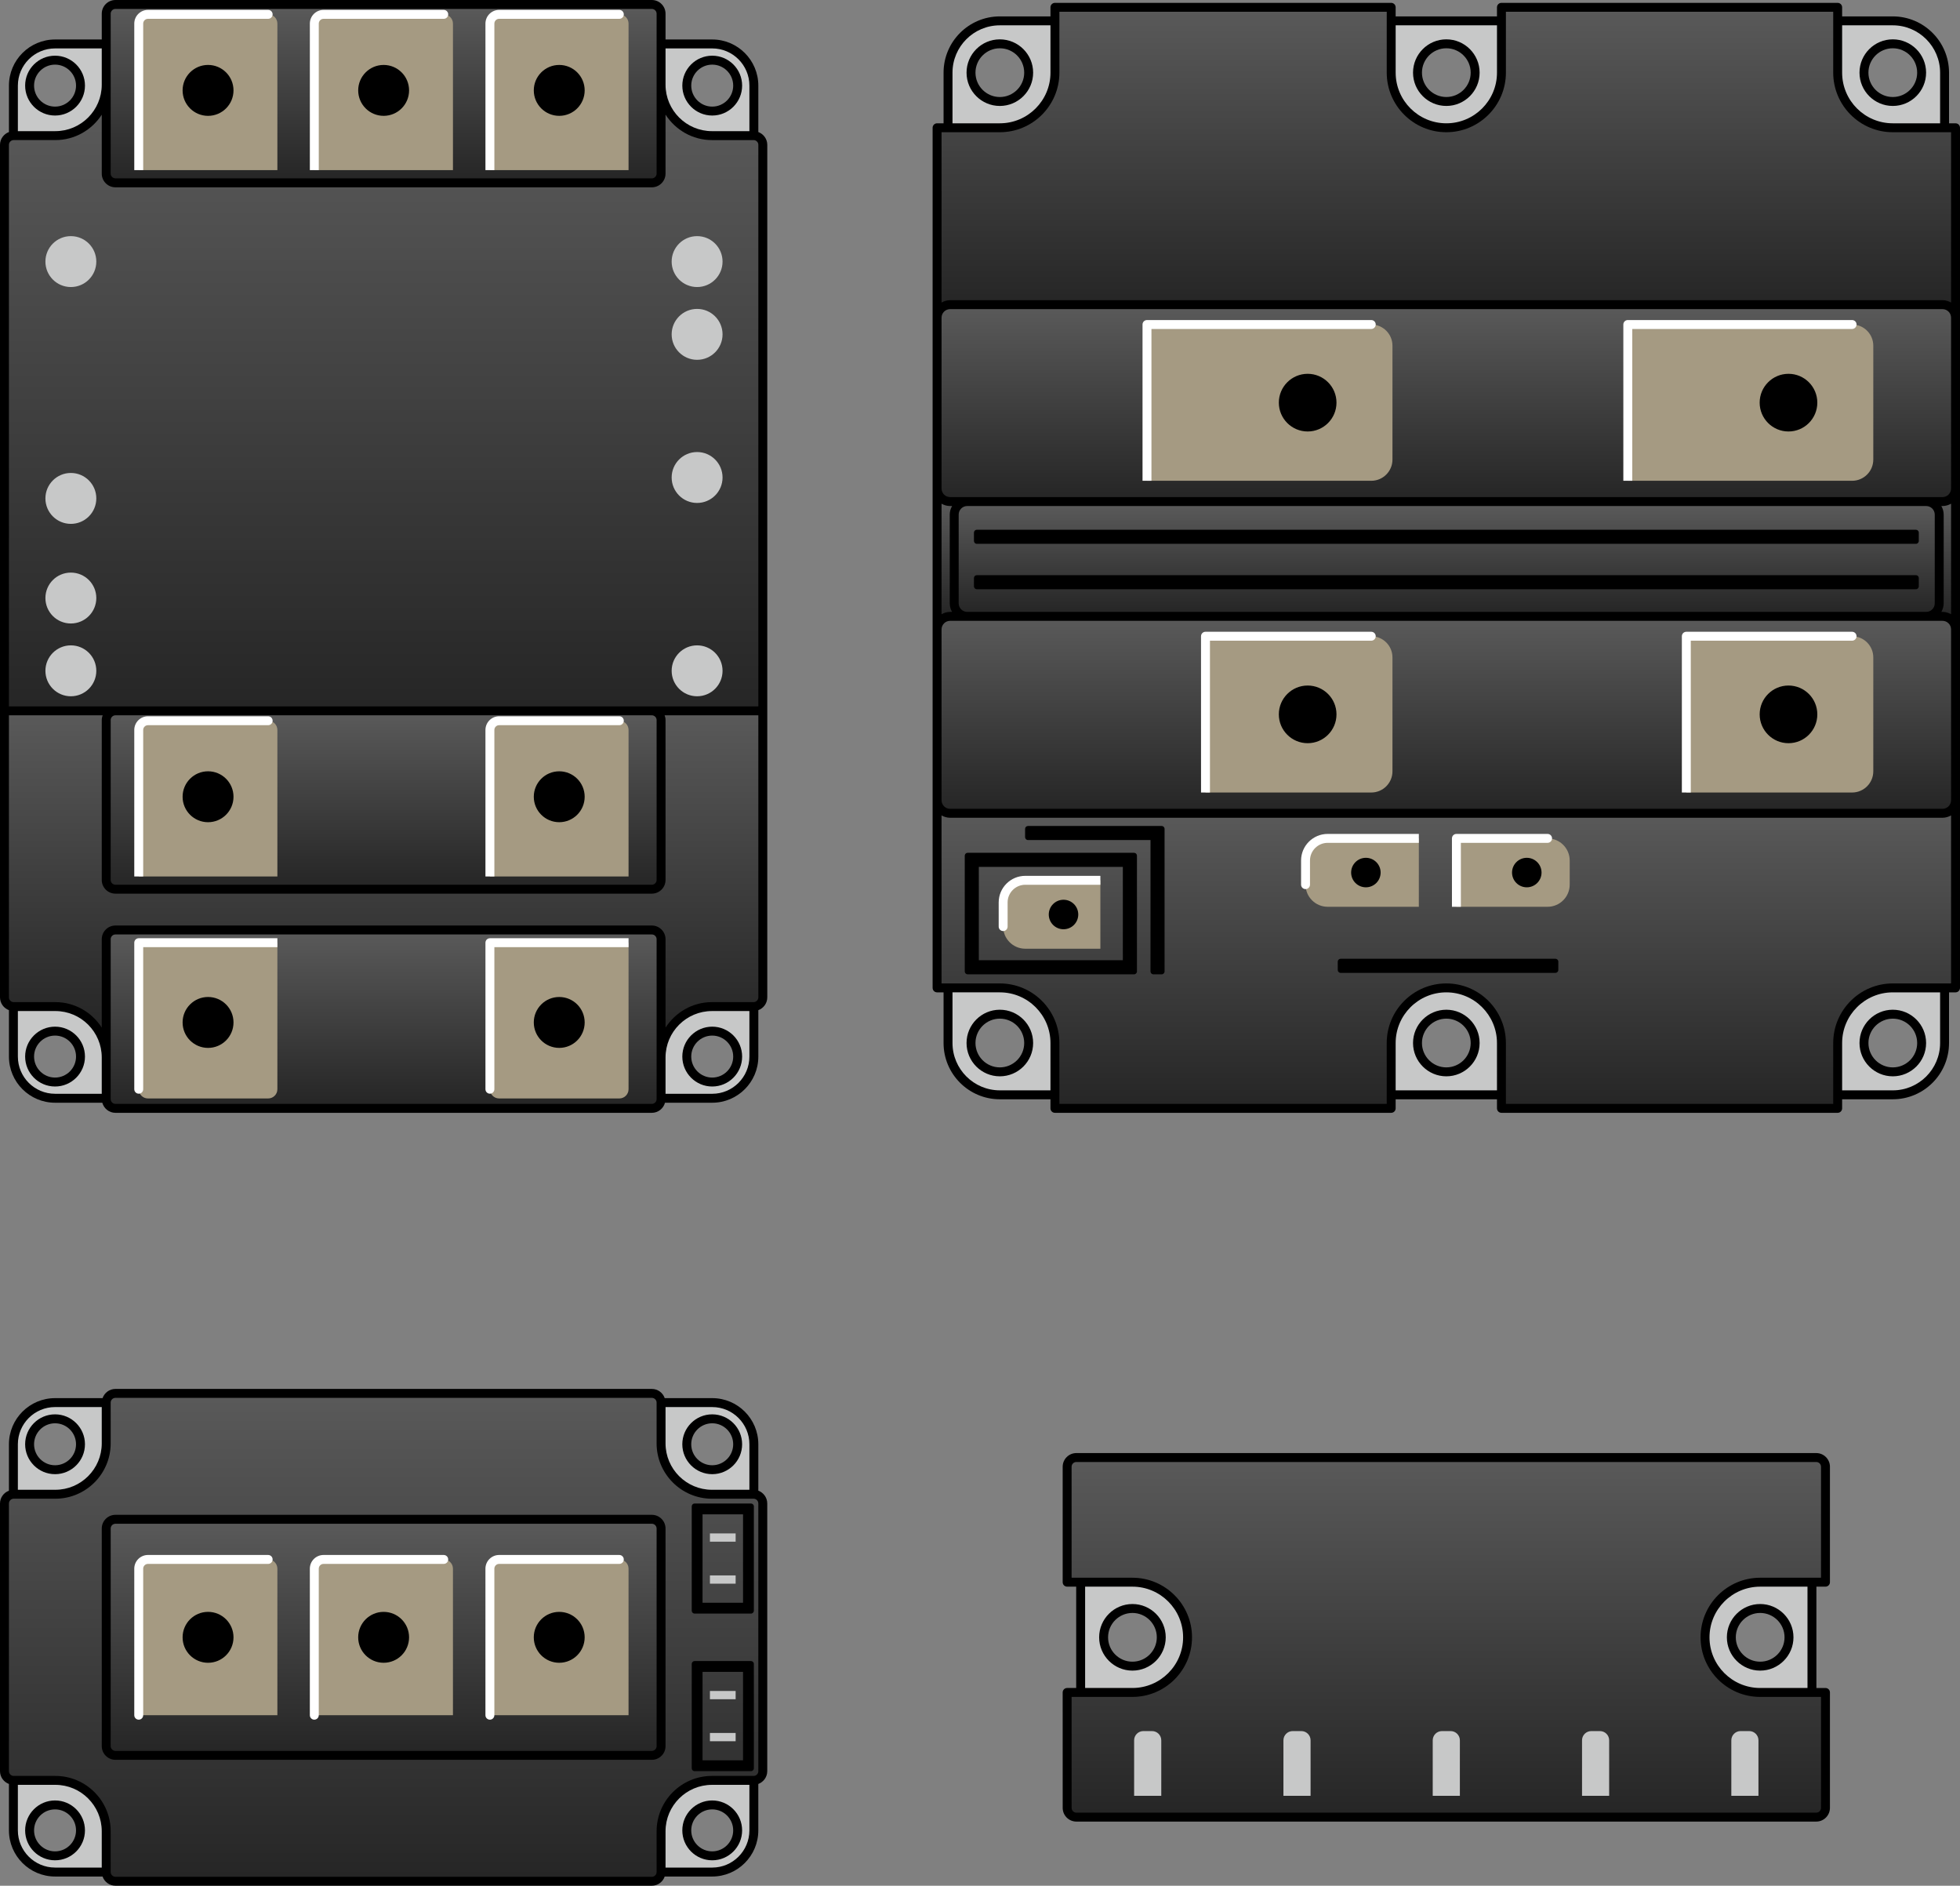 <svg xmlns="http://www.w3.org/2000/svg" xmlns:xlink="http://www.w3.org/1999/xlink" version="1.1" width="219.558px" height="211.184px" viewBox="0 0 219.558 211.184">
<rect x="0" y="0" width="219.558" height="211.184" fill="#808080" stroke="none"/>
<path d="M84.947,166.943v-5.199c0-2.849-2.316-5.166-5.163-5.166h-5.322c-0.209-0.598-0.773-1.031-1.443-1.031H12.931 c-0.668,0-1.233,0.433-1.441,1.031H6.166c-2.848,0-5.165,2.317-5.165,5.166v5.199C0.418,167.161,0,167.72,0,168.379v29.975 c0,0.658,0.418,1.215,1.001,1.433v5.2c0,2.849,2.317,5.166,5.165,5.166h5.323c0.209,0.598,0.773,1.031,1.443,1.031h60.088 c0.668,0,1.233-0.433,1.441-1.031h5.322c2.847,0,5.163-2.317,5.163-5.166v-5.2c0.583-0.218,1.001-0.775,1.001-1.433v-29.975 C85.948,167.72,85.53,167.161,84.947,166.943z M6.166,159.395c1.296,0,2.351,1.054,2.351,2.35s-1.055,2.35-2.351,2.35 c-1.295,0-2.35-1.054-2.35-2.35S4.871,159.395,6.166,159.395z M79.782,159.395c1.295,0,2.35,1.054,2.35,2.35s-1.054,2.35-2.35,2.35 s-2.35-1.054-2.35-2.35S78.487,159.395,79.782,159.395z M6.166,207.336c-1.295,0-2.35-1.054-2.35-2.35 c0-1.297,1.054-2.352,2.35-2.352c1.296,0,2.351,1.055,2.351,2.352C8.517,206.282,7.462,207.336,6.166,207.336z M79.782,207.336 c-1.295,0-2.35-1.054-2.35-2.35c0-1.297,1.054-2.352,2.35-2.352s2.35,1.055,2.35,2.352 C82.132,206.282,81.078,207.336,79.782,207.336z"/>
<linearGradient id="sid2" gradientUnits="userSpaceOnUse" x1="42.974" y1="156.547" x2="42.974" y2="210.184">
 <stop offset="0" style="stop-color:#595959"/>
 <stop offset="1" style="stop-color:#262626"/>
</linearGradient>
<path fill="url(#sid2)" d="M84.948,198.354c0,0.294-0.239,0.533-0.533,0.533h-4.664c-3.418,0-6.198,2.781-6.198,6.199v4.566 c0,0.293-0.239,0.531-0.532,0.531H12.933c-0.294,0-0.534-0.238-0.534-0.531v-4.566c0-3.418-2.78-6.199-6.198-6.199H1.533 c-0.294,0-0.533-0.239-0.533-0.533v-29.975c0-0.296,0.239-0.537,0.533-0.537H6.2c3.418,0,6.198-2.78,6.198-6.197v-4.566 c0-0.293,0.239-0.531,0.532-0.531h60.088c0.294,0,0.534,0.238,0.534,0.531v4.566c0,3.417,2.78,6.197,6.198,6.197h4.664 c0.294,0,0.533,0.241,0.533,0.537V198.354z"/>
<path d="M73.019,169.646H12.931c-0.845,0-1.532,0.688-1.532,1.535v24.369c0,0.846,0.688,1.533,1.532,1.533h60.088 c0.846,0,1.534-0.688,1.534-1.533v-24.369C74.553,170.335,73.865,169.646,73.019,169.646z"/>
<linearGradient id="sid3" gradientUnits="userSpaceOnUse" x1="42.976" y1="170.647" x2="42.976" y2="196.084">
 <stop offset="0" style="stop-color:#595959"/>
 <stop offset="1" style="stop-color:#262626"/>
</linearGradient>
<path fill="url(#sid3)" d="M73.553,195.551c0,0.294-0.24,0.533-0.534,0.533H12.931c-0.293,0-0.532-0.239-0.532-0.533v-24.369 c0-0.295,0.239-0.535,0.532-0.535h60.088c0.294,0,0.534,0.24,0.534,0.535V195.551z"/>
<path d="M204.489,177.691c0.276,0,0.5-0.224,0.5-0.5v-12.928c0-0.846-0.688-1.533-1.535-1.533h-82.881 c-0.846,0-1.533,0.688-1.533,1.533v12.928c0,0.276,0.224,0.5,0.5,0.5h1.014v11.348h-1.014c-0.133,0-0.26,0.053-0.354,0.146 s-0.146,0.221-0.146,0.354l0.002,12.926c0,0.847,0.687,1.535,1.531,1.535h82.883c0.846,0,1.533-0.688,1.533-1.535v-12.926 c0-0.276-0.224-0.5-0.5-0.5h-1.016v-11.348H204.489z M199.903,183.365c0,1.505-1.225,2.729-2.73,2.729s-2.73-1.224-2.73-2.729 s1.225-2.729,2.73-2.729S199.903,181.86,199.903,183.365z M129.585,183.365c0,1.505-1.225,2.729-2.73,2.729 c-1.505,0-2.729-1.224-2.729-2.729s1.224-2.729,2.729-2.729C128.36,180.637,129.585,181.86,129.585,183.365z"/>
<linearGradient id="sid4" gradientUnits="userSpaceOnUse" x1="162.015" y1="163.731" x2="162.015" y2="203">
 <stop offset="0" style="stop-color:#595959"/>
 <stop offset="1" style="stop-color:#262626"/>
</linearGradient>
<path fill="url(#sid4)" d="M203.989,202.465c0,0.295-0.239,0.535-0.533,0.535h-82.883c-0.293,0-0.531-0.24-0.531-0.535 l-0.002-12.426h6.814c3.681,0,6.676-2.994,6.676-6.674s-2.995-6.674-6.676-6.674h-6.814v-12.428c0-0.294,0.239-0.533,0.533-0.533 h82.881c0.295,0,0.535,0.239,0.535,0.533v12.428h-6.816c-3.681,0-6.676,2.994-6.676,6.674s2.995,6.674,6.676,6.674h6.816V202.465z"/>
<path d="M219.058,13.809h-0.729V8.137c0-3.474-2.825-6.301-6.299-6.301h-5.676V0.82c0-0.276-0.224-0.5-0.5-0.5H168.19 c-0.276,0-0.5,0.224-0.5,0.5v1.016h-11.35V0.82c0-0.276-0.224-0.5-0.5-0.5h-37.668c-0.276,0-0.5,0.224-0.5,0.5v1.016h-5.672 c-3.475,0-6.303,2.827-6.303,6.301v5.672h-0.727c-0.276,0-0.5,0.224-0.5,0.5v96.326c0,0.276,0.224,0.5,0.5,0.5h0.727v5.674 c0,3.475,2.828,6.301,6.303,6.301h5.672v1.016c0,0.276,0.224,0.5,0.5,0.5h37.668c0.276,0,0.5-0.224,0.5-0.5v-1.016h11.35v1.016 c0,0.276,0.224,0.5,0.5,0.5h37.664c0.276,0,0.5-0.224,0.5-0.5v-1.016h5.676c3.474,0,6.299-2.826,6.299-6.301v-5.674h0.729 c0.276,0,0.5-0.224,0.5-0.5V14.309C219.558,14.032,219.334,13.809,219.058,13.809z M212.03,5.406c1.506,0,2.73,1.225,2.73,2.73 c0,1.504-1.225,2.729-2.73,2.729s-2.73-1.224-2.73-2.729C209.3,6.631,210.524,5.406,212.03,5.406z M214.761,116.809 c0,1.505-1.225,2.729-2.73,2.729s-2.73-1.224-2.73-2.729s1.225-2.729,2.73-2.729S214.761,115.304,214.761,116.809z M112.001,119.537 c-1.504,0-2.729-1.224-2.729-2.729s1.224-2.729,2.729-2.729c1.506,0,2.73,1.224,2.73,2.729S113.507,119.537,112.001,119.537z M162.017,5.406c1.505,0,2.729,1.225,2.729,2.73c0,1.504-1.224,2.729-2.729,2.729c-1.506,0-2.73-1.224-2.73-2.729 C159.286,6.631,160.511,5.406,162.017,5.406z M162.017,119.537c-1.506,0-2.73-1.224-2.73-2.729s1.225-2.729,2.73-2.729 c1.505,0,2.729,1.224,2.729,2.729S163.521,119.537,162.017,119.537z M109.272,8.137c0-1.505,1.224-2.73,2.729-2.73 c1.506,0,2.73,1.225,2.73,2.73c0,1.504-1.225,2.729-2.73,2.729C110.497,10.865,109.272,9.641,109.272,8.137z"/>
<linearGradient id="sid5" gradientUnits="userSpaceOnUse" x1="106.061" y1="56.41" x2="106.061" y2="68.79">
 <stop offset="0" style="stop-color:#595959"/>
 <stop offset="1" style="stop-color:#262626"/>
</linearGradient>
<path fill="url(#sid5)" d="M105.472,56.41c0.285,0.162,0.61,0.262,0.961,0.262h0.218c-0.162,0.285-0.261,0.609-0.261,0.959 v9.938c0,0.35,0.1,0.674,0.261,0.959h-0.218c-0.351,0-0.676,0.1-0.961,0.262V56.41z"/>
<linearGradient id="sid6" gradientUnits="userSpaceOnUse" x1="162.015" y1="69.527" x2="162.015" y2="90.582">
 <stop offset="0" style="stop-color:#595959"/>
 <stop offset="1" style="stop-color:#262626"/>
</linearGradient>
<path fill="url(#sid6)" d="M218.558,89.621c0,0.53-0.432,0.961-0.963,0.961H106.433c-0.53,0-0.961-0.431-0.961-0.961V70.488 c0-0.53,0.431-0.961,0.961-0.961h1.916h107.422h1.824c0.531,0,0.963,0.431,0.963,0.961V89.621z"/>
<linearGradient id="sid7" gradientUnits="userSpaceOnUse" x1="218.013" y1="56.409" x2="218.013" y2="68.79">
 <stop offset="0" style="stop-color:#595959"/>
 <stop offset="1" style="stop-color:#262626"/>
</linearGradient>
<path fill="url(#sid7)" d="M218.558,68.79c-0.286-0.162-0.611-0.263-0.963-0.263h-0.127c0.162-0.285,0.262-0.609,0.262-0.959 v-9.938c0-0.35-0.1-0.674-0.262-0.959h0.127c0.352,0,0.677-0.101,0.963-0.263V68.79z"/>
<linearGradient id="sid8" gradientUnits="userSpaceOnUse" x1="162.015" y1="34.619" x2="162.015" y2="55.672">
 <stop offset="0" style="stop-color:#595959"/>
 <stop offset="1" style="stop-color:#262626"/>
</linearGradient>
<path fill="url(#sid8)" d="M218.558,54.711c0,0.53-0.432,0.961-0.963,0.961h-1.824H108.349h-1.916 c-0.53,0-0.961-0.431-0.961-0.961V35.578c0-0.529,0.431-0.959,0.961-0.959h111.162c0.531,0,0.963,0.43,0.963,0.959V54.711z"/>
<linearGradient id="sid9" gradientUnits="userSpaceOnUse" x1="162.015" y1="1.32" x2="162.015" y2="33.882">
 <stop offset="0" style="stop-color:#595959"/>
 <stop offset="1" style="stop-color:#262626"/>
</linearGradient>
<path fill="url(#sid9)" d="M218.558,33.882c-0.286-0.163-0.611-0.263-0.963-0.263H106.433c-0.351,0-0.676,0.1-0.961,0.262 V14.809h6.529c3.679,0,6.672-2.993,6.672-6.672V1.32h36.668v6.816c0,3.679,2.995,6.672,6.676,6.672c3.68,0,6.674-2.993,6.674-6.672 V1.32h36.664v6.816c0,3.679,2.995,6.672,6.676,6.672h6.527V33.882z"/>
<linearGradient id="sid10" gradientUnits="userSpaceOnUse" x1="162.06" y1="56.672" x2="162.06" y2="68.527">
 <stop offset="0" style="stop-color:#595959"/>
 <stop offset="1" style="stop-color:#262626"/>
</linearGradient>
<path fill="url(#sid10)" d="M107.39,67.568v-9.938c0-0.529,0.43-0.959,0.959-0.959h107.422c0.528,0,0.959,0.43,0.959,0.959v9.938 c0,0.529-0.431,0.959-0.959,0.959H108.349C107.82,68.527,107.39,68.097,107.39,67.568z M109.423,65.989H214.62 c0.178,0,0.322-0.145,0.322-0.322v-0.932c0-0.178-0.145-0.322-0.322-0.322H109.423c-0.178,0-0.322,0.145-0.322,0.322v0.932 C109.101,65.845,109.245,65.989,109.423,65.989z M109.423,60.905H214.62c0.178,0,0.322-0.145,0.322-0.324v-0.932 c0-0.178-0.145-0.322-0.322-0.322H109.423c-0.178,0-0.322,0.145-0.322,0.322v0.932C109.101,60.761,109.245,60.905,109.423,60.905z"/>
<path fill="#C7C8C8" d="M206.354,2.836h5.676c2.922,0,5.299,2.378,5.299,5.301v5.672h-5.299c-3.13,0-5.676-2.544-5.676-5.672V2.836z M212.03,11.865c2.057,0,3.73-1.672,3.73-3.729c0-2.057-1.674-3.73-3.73-3.73s-3.73,1.673-3.73,3.73 C208.3,10.193,209.974,11.865,212.03,11.865z"/>
<path fill="#C7C8C8" d="M217.329,116.809c0,2.923-2.377,5.301-5.299,5.301h-5.676v-5.301c0-3.129,2.546-5.674,5.676-5.674h5.299 V116.809z M208.3,116.809c0,2.056,1.674,3.729,3.73,3.729s3.73-1.673,3.73-3.729s-1.674-3.729-3.73-3.729 S208.3,114.753,208.3,116.809z"/>
<path fill="#C7C8C8" d="M117.673,122.109h-5.672c-2.924,0-5.303-2.378-5.303-5.301v-5.674h5.303c3.128,0,5.672,2.545,5.672,5.674 V122.109z M112.001,113.08c-2.056,0-3.729,1.673-3.729,3.729s1.672,3.729,3.729,3.729c2.057,0,3.73-1.673,3.73-3.729 S114.058,113.08,112.001,113.08z"/>
<path fill="#C7C8C8" d="M156.341,2.836h11.35v5.301c0,3.127-2.545,5.672-5.674,5.672c-3.13,0-5.676-2.544-5.676-5.672V2.836z M162.017,11.865c2.056,0,3.729-1.672,3.729-3.729c0-2.057-1.673-3.73-3.729-3.73c-2.057,0-3.73,1.673-3.73,3.73 C158.286,10.193,159.96,11.865,162.017,11.865z"/>
<path fill="#C7C8C8" d="M167.69,122.109h-11.35v-5.301c0-3.129,2.546-5.674,5.676-5.674c3.129,0,5.674,2.545,5.674,5.674V122.109z M162.017,113.08c-2.057,0-3.73,1.673-3.73,3.729s1.674,3.729,3.73,3.729c2.056,0,3.729-1.673,3.729-3.729 S164.072,113.08,162.017,113.08z"/>
<path fill="#C7C8C8" d="M106.698,8.137c0-2.923,2.379-5.301,5.303-5.301h5.672v5.301c0,3.127-2.544,5.672-5.672,5.672h-5.303V8.137z M115.731,8.137c0-2.057-1.674-3.73-3.73-3.73c-2.056,0-3.729,1.673-3.729,3.73c0,2.056,1.672,3.729,3.729,3.729 C114.058,11.865,115.731,10.193,115.731,8.137z"/>
<linearGradient id="sid11" gradientUnits="userSpaceOnUse" x1="162.015" y1="91.319" x2="162.015" y2="123.625">
 <stop offset="0" style="stop-color:#595959"/>
 <stop offset="1" style="stop-color:#262626"/>
</linearGradient>
<path fill="url(#sid11)" d="M218.558,110.135h-6.527c-3.681,0-6.676,2.994-6.676,6.674v6.816H168.69v-6.816 c0-3.68-2.994-6.674-6.674-6.674c-3.681,0-6.676,2.994-6.676,6.674v6.816h-36.668v-6.816c0-3.68-2.993-6.674-6.672-6.674h-6.529 V91.32c0.285,0.162,0.61,0.262,0.961,0.262h111.162c0.352,0,0.677-0.101,0.963-0.263V110.135z M130.132,92.502h-14.979 c-0.178,0-0.322,0.145-0.322,0.322v0.932c0,0.178,0.145,0.322,0.322,0.322h13.725v14.711c0,0.182,0.145,0.326,0.322,0.326h0.932 c0.178,0,0.322-0.145,0.322-0.326V92.824C130.454,92.646,130.31,92.502,130.132,92.502z M127.036,95.506h-18.643 c-0.178,0-0.322,0.145-0.322,0.322v12.961c0,0.182,0.145,0.326,0.322,0.326h18.643c0.178,0,0.324-0.145,0.324-0.326V95.828 C127.36,95.65,127.214,95.506,127.036,95.506z M125.78,107.535h-16.133V97.084h16.133V107.535z M174.239,107.373h-24.064 c-0.178,0-0.322,0.145-0.322,0.324v0.932c0,0.176,0.145,0.322,0.322,0.322h24.064c0.178,0,0.322-0.146,0.322-0.322v-0.932 C174.562,107.518,174.417,107.373,174.239,107.373z"/>
<path d="M84.947,14.788v-5.2c0-2.849-2.316-5.166-5.162-5.166h-5.232V1.535C74.553,0.688,73.865,0,73.02,0H12.932 c-0.845,0-1.533,0.688-1.533,1.535v2.887H6.166c-2.848,0-5.164,2.317-5.164,5.166v5.2C0.419,15.005,0,15.563,0,16.221v63.387v32.088 c0,0.658,0.419,1.216,1.002,1.433v5.2c0,2.849,2.316,5.166,5.164,5.166h5.293c0.178,0.649,0.768,1.131,1.473,1.131H73.02 c0.705,0,1.295-0.481,1.473-1.131h5.293c2.846,0,5.162-2.317,5.162-5.166v-5.2c0.583-0.217,1.002-0.774,1.002-1.433V79.607V16.221 C85.949,15.563,85.53,15.005,84.947,14.788z M79.783,120.678c-1.295,0-2.35-1.055-2.35-2.352c0-1.296,1.054-2.35,2.35-2.35 s2.35,1.054,2.35,2.35C82.133,119.623,81.079,120.678,79.783,120.678z M79.783,7.238c1.295,0,2.35,1.054,2.35,2.35 c0,1.297-1.054,2.352-2.35,2.352s-2.35-1.055-2.35-2.352C77.434,8.292,78.488,7.238,79.783,7.238z M6.166,7.238 c1.297,0,2.352,1.054,2.352,2.35c0,1.297-1.055,2.352-2.352,2.352c-1.295,0-2.35-1.055-2.35-2.352 C3.816,8.292,4.871,7.238,6.166,7.238z M6.166,120.678c-1.295,0-2.35-1.055-2.35-2.352c0-1.296,1.054-2.35,2.35-2.35 c1.297,0,2.352,1.054,2.352,2.35C8.518,119.623,7.463,120.678,6.166,120.678z"/>
<path fill="#C7C8C8" d="M79.785,122.494h-5.232v-4.066c0-2.867,2.333-5.199,5.199-5.199h4.195v5.1 C83.947,120.625,82.08,122.494,79.785,122.494z M79.783,114.977c-1.847,0-3.35,1.503-3.35,3.35c0,1.848,1.502,3.352,3.35,3.352 s3.35-1.504,3.35-3.352C83.133,116.479,81.63,114.977,79.783,114.977z"/>
<linearGradient id="sid12" gradientUnits="userSpaceOnUse" x1="42.976" y1="1" x2="42.976" y2="19.977">
 <stop offset="0" style="stop-color:#595959"/>
 <stop offset="1" style="stop-color:#262626"/>
</linearGradient>
<path fill="url(#sid12)" d="M12.398,1.535C12.398,1.24,12.638,1,12.932,1H73.02c0.294,0,0.533,0.24,0.533,0.535v17.908 c0,0.294-0.239,0.533-0.533,0.533H12.932c-0.294,0-0.533-0.239-0.533-0.533V1.535z"/>
<linearGradient id="sid13" gradientUnits="userSpaceOnUse" x1="42.975" y1="12.836" x2="42.975" y2="79.107">
 <stop offset="0" style="stop-color:#595959"/>
 <stop offset="1" style="stop-color:#262626"/>
</linearGradient>
<path fill="url(#sid13)" d="M1,16.221c0-0.294,0.239-0.533,0.533-0.533h4.668c2.179,0,4.092-1.137,5.197-2.844v6.6 c0,0.845,0.688,1.533,1.533,1.533H73.02c0.845,0,1.533-0.688,1.533-1.533v-6.607c1.104,1.709,3.016,2.852,5.199,2.852h4.664 c0.294,0,0.533,0.239,0.533,0.533v62.887H73.02H12.932H1V16.221z"/>
<linearGradient id="sid14" gradientUnits="userSpaceOnUse" x1="42.976" y1="80.107" x2="42.976" y2="99.082">
 <stop offset="0" style="stop-color:#595959"/>
 <stop offset="1" style="stop-color:#262626"/>
</linearGradient>
<path fill="url(#sid14)" d="M73.553,80.643v17.908c0,0.293-0.239,0.531-0.533,0.531H12.932c-0.294,0-0.533-0.238-0.533-0.531 V80.643c0-0.295,0.239-0.535,0.533-0.535H73.02C73.313,80.107,73.553,80.348,73.553,80.643z"/>
<linearGradient id="sid15" gradientUnits="userSpaceOnUse" x1="42.976" y1="104.65" x2="42.976" y2="123.625">
 <stop offset="0" style="stop-color:#595959"/>
 <stop offset="1" style="stop-color:#262626"/>
</linearGradient>
<path fill="url(#sid15)" d="M73.553,123.092c0,0.294-0.239,0.533-0.533,0.533H12.932c-0.294,0-0.533-0.239-0.533-0.533v-17.908 c0-0.294,0.239-0.533,0.533-0.533H73.02c0.294,0,0.533,0.239,0.533,0.533V123.092z"/>
<linearGradient id="sid16" gradientUnits="userSpaceOnUse" x1="42.975" y1="80.107" x2="42.975" y2="115.088">
 <stop offset="0" style="stop-color:#595959"/>
 <stop offset="1" style="stop-color:#262626"/>
</linearGradient>
<path fill="url(#sid16)" d="M84.949,111.695c0,0.294-0.239,0.533-0.533,0.533h-4.664c-2.185,0-4.095,1.146-5.199,2.859v-9.904 c0-0.845-0.688-1.533-1.533-1.533H12.932c-0.845,0-1.533,0.688-1.533,1.533v9.902c-1.104-1.712-3.014-2.857-5.197-2.857H1.533 c-0.294,0-0.533-0.239-0.533-0.533V80.107h10.5c-0.062,0.167-0.102,0.346-0.102,0.535v17.908c0,0.844,0.688,1.531,1.533,1.531H73.02 c0.845,0,1.533-0.687,1.533-1.531V80.643c0-0.189-0.039-0.368-0.102-0.535h10.498V111.695z"/>
<path fill="#C7C8C8" d="M79.785,5.422c2.295,0,4.162,1.869,4.162,4.166v5.1h-4.195c-2.867,0-5.199-2.333-5.199-5.199V5.422H79.785z M79.783,12.939c1.847,0,3.35-1.503,3.35-3.352c0-1.847-1.502-3.35-3.35-3.35s-3.35,1.502-3.35,3.35 C76.434,11.436,77.936,12.939,79.783,12.939z"/>
<path fill="#C7C8C8" d="M6.166,5.422h5.232v4.066c0,2.867-2.332,5.199-5.197,5.199H2.002v-5.1C2.002,7.291,3.87,5.422,6.166,5.422z M6.166,12.939c1.848,0,3.352-1.503,3.352-3.352c0-1.847-1.503-3.35-3.352-3.35c-1.847,0-3.35,1.502-3.35,3.35 C2.816,11.436,4.319,12.939,6.166,12.939z"/>
<path fill="#C7C8C8" d="M2.002,118.328v-5.1h4.199c2.866,0,5.197,2.332,5.197,5.199v4.066H6.166 C3.87,122.494,2.002,120.625,2.002,118.328z M6.166,114.977c-1.847,0-3.35,1.503-3.35,3.35c0,1.848,1.502,3.352,3.35,3.352 c1.848,0,3.352-1.504,3.352-3.352C9.518,116.479,8.014,114.977,6.166,114.977z"/>
<path fill="#A59A82" d="M207.47,53.844c1.311,0,2.375-1.064,2.375-2.375V38.715c0-1.311-1.064-2.373-2.375-2.373h-25.125v17.502 H207.47z"/>
<path fill="#A59A82" d="M207.47,88.754c1.311,0,2.375-1.062,2.375-2.375V73.625c0-1.311-1.064-2.373-2.375-2.373h-18.568v17.502 H207.47z"/>
<path fill="#A59A82" d="M153.608,53.844c1.311,0,2.375-1.064,2.375-2.375V38.715c0-1.311-1.064-2.373-2.375-2.373h-25.123v17.502 H153.608z"/>
<path fill="#A59A82" d="M153.608,88.754c1.311,0,2.375-1.062,2.375-2.375V73.625c0-1.311-1.064-2.373-2.375-2.373h-18.57v17.502 H153.608z"/>
<path fill="#A59A82" d="M173.358,101.551c1.369,0,2.479-1.111,2.479-2.48v-2.703c0-1.367-1.109-2.477-2.479-2.477h-10.213v7.66 H173.358z"/>
<path fill="#A59A82" d="M148.724,101.551c-1.369,0-2.479-1.111-2.479-2.48v-2.703c0-1.367,1.109-2.477,2.479-2.477h10.213v7.66 H148.724z"/>
<path fill="#A59A82" d="M114.851,106.248c-1.367,0-2.479-1.111-2.479-2.479v-2.705c0-1.367,1.111-2.479,2.479-2.479h8.412v7.662 H114.851z"/>
<path fill="#FFF" d="M181.845,53.844V36.342c0-0.276,0.224-0.5,0.5-0.5h25.125c0.276,0,0.5,0.224,0.5,0.5s-0.224,0.5-0.5,0.5 h-24.625v17.002H181.845z"/>
<path fill="#FFF" d="M188.401,88.754V71.252c0-0.276,0.224-0.5,0.5-0.5h18.568c0.276,0,0.5,0.224,0.5,0.5s-0.224,0.5-0.5,0.5 h-18.068v17.002H188.401z"/>
<path fill="#FFF" d="M127.985,53.844V36.342c0-0.276,0.224-0.5,0.5-0.5h25.123c0.276,0,0.5,0.224,0.5,0.5s-0.224,0.5-0.5,0.5 h-24.623v17.002H127.985z"/>
<path fill="#FFF" d="M134.538,88.754V71.252c0-0.276,0.224-0.5,0.5-0.5h18.57c0.276,0,0.5,0.224,0.5,0.5s-0.224,0.5-0.5,0.5 h-18.07v17.002H134.538z"/>
<path fill="#FFF" d="M162.646,101.551v-7.66c0-0.276,0.224-0.5,0.5-0.5h10.213c0.276,0,0.5,0.224,0.5,0.5s-0.224,0.5-0.5,0.5 h-9.713v7.16H162.646z"/>
<path fill="#FFF" d="M158.937,94.391h-10.213c-1.091,0-1.979,0.887-1.979,1.977v2.703c0,0.276-0.224,0.5-0.5,0.5 s-0.5-0.224-0.5-0.5v-2.703c0-1.641,1.336-2.977,2.979-2.977h10.213V94.391z"/>
<path fill="#FFF" d="M123.263,99.086h-8.412c-1.091,0-1.979,0.888-1.979,1.979v2.705c0,0.276-0.224,0.5-0.5,0.5 s-0.5-0.224-0.5-0.5v-2.705c0-1.643,1.336-2.979,2.979-2.979h8.412V99.086z"/>
<path d="M203.575,45.092c0,1.783-1.447,3.23-3.229,3.23c-1.785,0-3.23-1.447-3.23-3.23c0-1.781,1.445-3.229,3.23-3.229 C202.128,41.863,203.575,43.311,203.575,45.092z"/>
<circle cx="200.346" cy="80.002" r="3.229"/>
<path d="M149.712,45.092c0,1.783-1.445,3.23-3.229,3.23s-3.229-1.447-3.229-3.23c0-1.781,1.445-3.229,3.229-3.229 S149.712,43.311,149.712,45.092z"/>
<circle cx="146.483" cy="80.002" r="3.229"/>
<circle cx="171.03" cy="97.719" r="1.652"/>
<circle cx="153.005" cy="97.719" r="1.652"/>
<circle cx="119.134" cy="102.416" r="1.652"/>
<path fill="#C7C8C8" d="M202.474,189.039h-5.301c-3.13,0-5.676-2.545-5.676-5.674s2.546-5.674,5.676-5.674h5.301V189.039z M200.903,183.365c0-2.056-1.674-3.729-3.73-3.729s-3.73,1.673-3.73,3.729s1.674,3.729,3.73,3.729S200.903,185.421,200.903,183.365z"/>
<path fill="#C7C8C8" d="M121.554,177.691h5.301c3.13,0,5.676,2.545,5.676,5.674s-2.546,5.674-5.676,5.674h-5.301V177.691z M130.585,183.365c0-2.056-1.674-3.729-3.73-3.729c-2.056,0-3.729,1.673-3.729,3.729s1.673,3.729,3.729,3.729 C128.911,187.094,130.585,185.421,130.585,183.365z"/>
<path fill="#C7C8C8" d="M130.085,194.898c0-0.57-0.465-1.033-1.033-1.033h-0.973c-0.57,0-1.035,0.463-1.035,1.033v6.219h3.041 V194.898z"/>
<path fill="#C7C8C8" d="M196.981,194.898c0-0.57-0.461-1.033-1.033-1.033h-0.973c-0.568,0-1.033,0.463-1.033,1.033v6.219h3.039 V194.898z"/>
<path fill="#C7C8C8" d="M180.257,194.898c0-0.57-0.463-1.033-1.031-1.033h-0.975c-0.57,0-1.033,0.463-1.033,1.033v6.219h3.039 V194.898z"/>
<path fill="#C7C8C8" d="M163.534,194.898c0-0.57-0.465-1.033-1.035-1.033h-0.973c-0.57,0-1.033,0.463-1.033,1.033v6.219h3.041 V194.898z"/>
<path fill="#C7C8C8" d="M146.81,194.898c0-0.57-0.465-1.033-1.033-1.033h-0.973c-0.57,0-1.035,0.463-1.035,1.033v6.219h3.041 V194.898z"/>
<circle fill="#C7C8C8" cx="7.938" cy="75.125" r="2.851"/>
<path fill="#C7C8C8" d="M10.789,66.973c0-1.574-1.277-2.848-2.85-2.848c-1.576,0-2.852,1.273-2.852,2.848 c0,1.576,1.275,2.852,2.852,2.852C9.512,69.824,10.789,68.549,10.789,66.973z"/>
<circle fill="#C7C8C8" cx="7.938" cy="55.818" r="2.851"/>
<circle fill="#C7C8C8" cx="7.938" cy="29.295" r="2.851"/>
<circle fill="#C7C8C8" cx="78.089" cy="29.295" r="2.851"/>
<circle fill="#C7C8C8" cx="78.089" cy="37.445" r="2.851"/>
<circle fill="#C7C8C8" cx="78.089" cy="53.475" r="2.851"/>
<circle fill="#C7C8C8" cx="78.089" cy="75.125" r="2.851"/>
<path fill="#A59A82" d="M31.072,121.984c0,0.57-0.463,1.033-1.033,1.033H16.574c-0.57,0-1.033-0.463-1.033-1.033v-16.41h15.531 V121.984z"/>
<path fill="#A59A82" d="M31.072,81.75c0-0.57-0.463-1.035-1.033-1.035H16.574c-0.57,0-1.033,0.465-1.033,1.035v16.408h15.531V81.75z"/>
<path fill="#A59A82" d="M54.879,121.984c0,0.57,0.461,1.033,1.033,1.033h13.465c0.57,0,1.033-0.463,1.033-1.033v-16.41H54.879 V121.984z"/>
<path fill="#A59A82" d="M54.879,81.75c0-0.57,0.461-1.035,1.033-1.035h13.465c0.57,0,1.033,0.465,1.033,1.035v16.408H54.879V81.75z"/>
<path fill="#A59A82" d="M31.072,2.643c0-0.57-0.463-1.035-1.033-1.035H16.574c-0.57,0-1.033,0.465-1.033,1.035v16.408h15.531V2.643z"/>
<path fill="#A59A82" d="M50.74,2.643c0-0.57-0.463-1.035-1.033-1.035H36.242c-0.568,0-1.033,0.465-1.033,1.035v16.408H50.74V2.643z"/>
<path fill="#A59A82" d="M54.879,2.643c0-0.57,0.461-1.035,1.033-1.035h13.465c0.57,0,1.033,0.465,1.033,1.035v16.408H54.879V2.643z"/>
<path fill="#FFF" d="M31.072,106.074H16.041v15.91c0,0.276-0.224,0.5-0.5,0.5s-0.5-0.224-0.5-0.5v-16.41 c0-0.276,0.224-0.5,0.5-0.5h15.531V106.074z"/>
<path fill="#FFF" d="M15.041,98.158V81.75c0-0.847,0.688-1.535,1.533-1.535h13.465c0.276,0,0.5,0.224,0.5,0.5s-0.224,0.5-0.5,0.5 H16.574c-0.294,0-0.533,0.24-0.533,0.535v16.408H15.041z"/>
<path fill="#FFF" d="M70.41,106.074H55.379v15.91c0,0.276-0.224,0.5-0.5,0.5s-0.5-0.224-0.5-0.5v-16.41 c0-0.276,0.224-0.5,0.5-0.5H70.41V106.074z"/>
<path fill="#FFF" d="M54.379,98.158V81.75c0-0.847,0.688-1.535,1.533-1.535h13.465c0.276,0,0.5,0.224,0.5,0.5s-0.224,0.5-0.5,0.5 H55.912c-0.294,0-0.533,0.24-0.533,0.535v16.408H54.379z"/>
<path fill="#FFF" d="M15.041,19.051V2.643c0-0.847,0.688-1.535,1.533-1.535h13.465c0.276,0,0.5,0.224,0.5,0.5s-0.224,0.5-0.5,0.5 H16.574c-0.294,0-0.533,0.24-0.533,0.535v16.408H15.041z"/>
<path fill="#FFF" d="M34.709,19.051V2.643c0-0.847,0.688-1.535,1.533-1.535h13.465c0.276,0,0.5,0.224,0.5,0.5s-0.224,0.5-0.5,0.5 H36.242c-0.294,0-0.533,0.24-0.533,0.535v16.408H34.709z"/>
<path fill="#FFF" d="M54.379,19.051V2.643c0-0.847,0.688-1.535,1.533-1.535h13.465c0.276,0,0.5,0.224,0.5,0.5s-0.224,0.5-0.5,0.5 H55.912c-0.294,0-0.533,0.24-0.533,0.535v16.408H54.379z"/>
<circle cx="23.306" cy="114.504" r="2.851"/>
<circle cx="23.306" cy="89.229" r="2.851"/>
<circle cx="62.645" cy="114.504" r="2.85"/>
<circle cx="62.645" cy="89.229" r="2.85"/>
<circle cx="23.306" cy="10.123" r="2.851"/>
<circle cx="42.975" cy="10.123" r="2.85"/>
<circle cx="62.645" cy="10.123" r="2.85"/>
<path fill="#A59A82" d="M31.072,175.676c0-0.57-0.464-1.033-1.033-1.033H16.573c-0.57,0-1.032,0.463-1.032,1.033v16.412h15.531 V175.676z"/>
<path fill="#A59A82" d="M50.739,175.676c0-0.57-0.462-1.033-1.033-1.033H36.241c-0.568,0-1.033,0.463-1.033,1.033v16.412h15.531 V175.676z"/>
<path fill="#A59A82" d="M54.878,175.676c0-0.57,0.462-1.033,1.033-1.033h13.465c0.57,0,1.033,0.463,1.033,1.033v16.412H54.878 V175.676z"/>
<path fill="#FFF" d="M15.541,192.588c-0.276,0-0.5-0.224-0.5-0.5v-16.412c0-0.846,0.688-1.533,1.532-1.533h13.466 c0.276,0,0.5,0.224,0.5,0.5s-0.224,0.5-0.5,0.5H16.573c-0.293,0-0.532,0.239-0.532,0.533v16.412 C16.041,192.364,15.817,192.588,15.541,192.588z"/>
<path fill="#FFF" d="M35.208,192.588c-0.276,0-0.5-0.224-0.5-0.5v-16.412c0-0.846,0.688-1.533,1.533-1.533h13.465 c0.276,0,0.5,0.224,0.5,0.5s-0.224,0.5-0.5,0.5H36.241c-0.294,0-0.533,0.239-0.533,0.533v16.412 C35.708,192.364,35.484,192.588,35.208,192.588z"/>
<path fill="#FFF" d="M54.878,192.588c-0.276,0-0.5-0.224-0.5-0.5v-16.412c0-0.846,0.688-1.533,1.533-1.533h13.465 c0.276,0,0.5,0.224,0.5,0.5s-0.224,0.5-0.5,0.5H55.911c-0.294,0-0.533,0.239-0.533,0.533v16.412 C55.378,192.364,55.154,192.588,54.878,192.588z"/>
<path d="M78.699,169.59h4.536v9.906h-4.536V169.59z M84.447,168.701c0-0.18-0.145-0.322-0.322-0.322H77.81 c-0.178,0-0.322,0.143-0.322,0.322v11.684c0,0.178,0.145,0.322,0.322,0.322h6.315c0.178,0,0.322-0.145,0.322-0.322V168.701z"/>
<path d="M78.699,187.234h4.536v9.906h-4.536V187.234z M84.447,186.344c0-0.178-0.145-0.322-0.322-0.322H77.81 c-0.178,0-0.322,0.145-0.322,0.322v11.688c0,0.178,0.145,0.322,0.322,0.322h6.315c0.178,0,0.322-0.145,0.322-0.322V186.344z"/>
<rect x="79.526" y="171.729" fill="#C7C8C8" width="2.88" height="0.926"/>
<rect x="79.526" y="176.432" fill="#C7C8C8" width="2.88" height="0.926"/>
<rect x="79.526" y="189.373" fill="#C7C8C8" width="2.88" height="0.926"/>
<rect x="79.526" y="194.076" fill="#C7C8C8" width="2.88" height="0.926"/>
<circle cx="23.306" cy="183.365" r="2.851"/>
<circle cx="42.974" cy="183.365" r="2.85"/>
<circle cx="62.644" cy="183.365" r="2.85"/>
<path fill="#C7C8C8" d="M6.166,157.578h5.232v4.066c0,2.866-2.332,5.197-5.198,5.197H2.001v-5.098 C2.001,159.447,3.87,157.578,6.166,157.578z M6.166,165.094c1.848,0,3.351-1.503,3.351-3.35s-1.503-3.35-3.351-3.35 c-1.847,0-3.35,1.503-3.35,3.35S4.319,165.094,6.166,165.094z"/>
<path fill="#C7C8C8" d="M83.947,161.744v5.098h-4.196c-2.866,0-5.198-2.331-5.198-5.197v-4.066h5.231 C82.08,157.578,83.947,159.447,83.947,161.744z M79.782,165.094c1.847,0,3.35-1.503,3.35-3.35s-1.502-3.35-3.35-3.35 s-3.35,1.503-3.35,3.35S77.935,165.094,79.782,165.094z"/>
<path fill="#C7C8C8" d="M2.001,204.986v-5.1H6.2c2.866,0,5.198,2.332,5.198,5.199v4.066H6.166 C3.87,209.152,2.001,207.283,2.001,204.986z M6.166,201.635c-1.847,0-3.35,1.504-3.35,3.352c0,1.847,1.502,3.35,3.35,3.35 c1.848,0,3.351-1.503,3.351-3.35C9.517,203.139,8.014,201.635,6.166,201.635z"/>
<path fill="#C7C8C8" d="M79.784,209.152h-5.231v-4.066c0-2.867,2.332-5.199,5.198-5.199h4.196v5.1 C83.947,207.283,82.08,209.152,79.784,209.152z M79.782,201.635c-1.847,0-3.35,1.504-3.35,3.352c0,1.847,1.502,3.35,3.35,3.35 s3.35-1.503,3.35-3.35C83.132,203.139,81.629,201.635,79.782,201.635z"/>
</svg>
